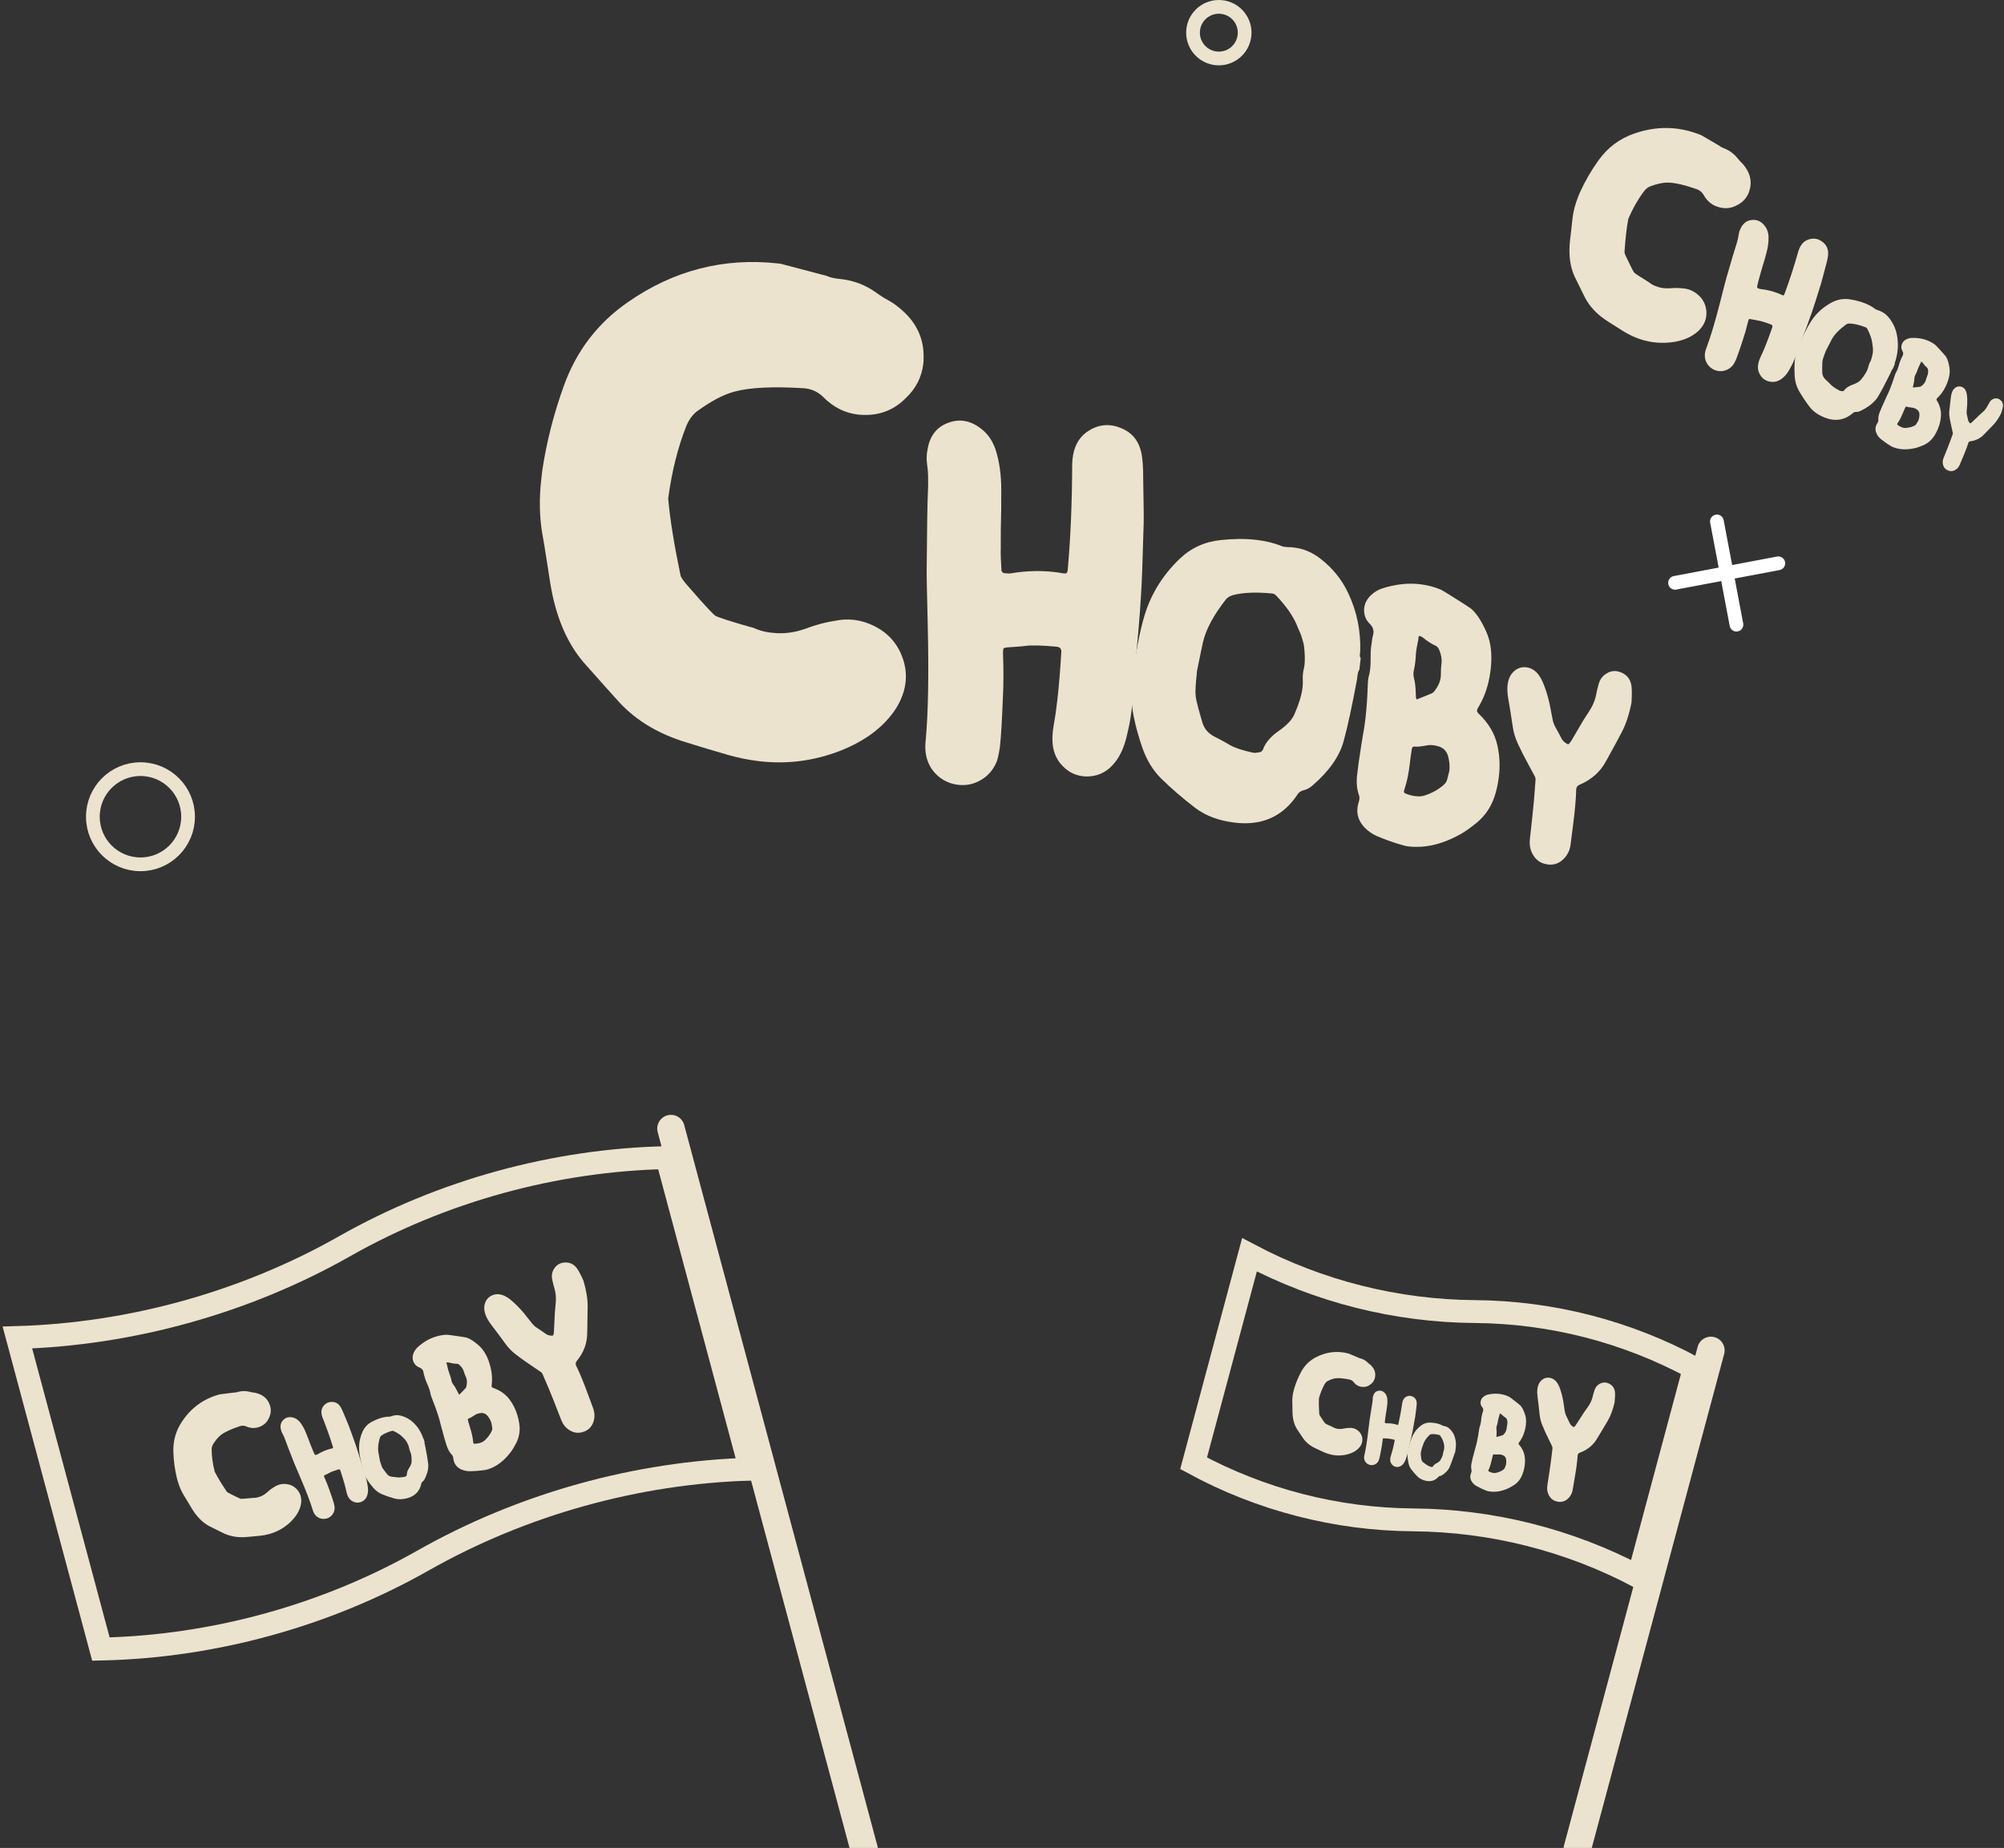 <svg width="438" height="404" viewBox="0 0 438 404" fill="none" xmlns="http://www.w3.org/2000/svg">
	<rect x="0" y="0" width="438" height="404" fill="#333333" stroke="none"/>
	<g clip-path="url(#clip0_2480_3368)">
		<path d="M345.258 42.194C346.383 39.689 347.753 37.31 349.368 35.057C351.366 32.26 353.978 30.304 357.204 29.191C362.096 27.488 366.905 27.583 371.631 29.475C371.7 29.503 371.781 29.536 371.873 29.574L375.691 31.811C375.954 32.025 376.282 32.212 376.675 32.372C376.767 32.41 376.86 32.447 376.952 32.485C378.039 32.926 378.959 33.61 379.714 34.536C379.802 34.652 379.993 34.878 380.288 35.213C380.615 35.534 380.852 35.779 381 35.946C381.147 36.114 381.322 36.346 381.524 36.644C381.727 36.942 381.894 37.225 382.027 37.495C382.692 38.842 382.805 40.221 382.367 41.632C382.324 41.803 382.27 41.969 382.204 42.131C381.726 43.31 380.905 44.202 379.744 44.808C378.447 45.547 377.077 45.704 375.634 45.28C375.44 45.228 375.25 45.164 375.065 45.089C373.909 44.62 373.005 43.795 372.354 42.614C372.005 42.015 371.502 41.595 370.845 41.355C368.107 40.405 365.999 39.926 364.521 39.918C363.479 39.899 362.18 40.179 360.625 40.76C360.137 40.966 359.695 41.325 359.299 41.837C358.011 43.549 356.884 45.529 355.918 47.775L355.876 47.879C355.528 49.731 355.255 52.125 355.059 55.061C355.03 55.265 355.195 55.722 355.553 56.433C356.437 58.3 356.978 59.355 357.176 59.597C357.407 59.825 358.362 60.455 360.043 61.488C360.113 61.516 360.189 61.561 360.272 61.621C360.378 61.692 360.45 61.748 360.487 61.789C360.939 62.135 361.412 62.394 361.907 62.568C362.832 62.944 363.834 63.095 364.914 63.022C366.004 62.926 366.995 62.938 367.889 63.059C368.44 63.094 368.981 63.219 369.513 63.435C369.952 63.614 370.368 63.85 370.76 64.144C372.14 65.189 372.872 66.537 372.956 68.186C372.994 68.956 372.876 69.676 372.604 70.346C372.294 71.109 371.795 71.808 371.106 72.444C369.588 73.793 367.564 74.601 365.033 74.865C362.423 75.125 359.916 74.767 357.512 73.79C356.587 73.415 355.672 72.949 354.767 72.393C353.261 71.458 352.137 70.746 351.393 70.255C349.144 68.83 347.481 67.091 346.403 65.037C345.926 64.09 345.181 62.575 344.168 60.494C343.146 58.302 342.806 55.659 343.146 52.566C343.166 52.385 343.243 51.73 343.379 50.6C343.515 49.471 343.61 48.607 343.664 48.01C343.816 46.375 344.249 44.679 344.962 42.922C345.056 42.691 345.155 42.448 345.258 42.194Z" fill="#ECE3CE"/>
		<path d="M380.391 50.037C380.924 48.849 381.756 48.2 382.888 48.091C383.412 48.036 383.896 48.099 384.341 48.279C384.915 48.513 385.418 48.943 385.849 49.569C386.264 50.156 386.493 50.868 386.537 51.705C386.58 52.877 386.408 54.145 386.021 55.509C385.88 56.021 385.728 56.561 385.564 57.13C385.399 57.699 385.209 58.332 384.993 59.03C384.796 59.72 384.647 60.253 384.544 60.629C384.477 60.836 384.39 61.152 384.284 61.578C384.193 62.009 384.121 62.331 384.068 62.543C383.971 62.822 384.068 62.995 384.358 63.063C384.401 63.08 384.452 63.101 384.509 63.124C384.587 63.139 384.654 63.158 384.712 63.181C384.775 63.19 384.838 63.199 384.901 63.208C386.247 63.353 387.538 63.677 388.772 64.178C388.959 64.254 389.143 64.337 389.324 64.427C389.591 64.552 389.754 64.602 389.815 64.576C389.896 64.542 389.984 64.386 390.081 64.107C391.105 61.379 392.097 58.32 393.055 54.929C393.111 54.751 393.174 54.576 393.244 54.404C393.64 53.427 394.249 52.772 395.071 52.436C395.928 52.098 396.736 52.084 397.497 52.393C397.741 52.492 397.966 52.617 398.173 52.768C399.142 53.429 399.606 54.345 399.565 55.516C399.548 56.094 399.384 56.931 399.073 58.025C398.965 58.416 398.796 59.058 398.567 59.952C398.338 60.846 398.151 61.531 398.008 62.008C396.992 65.292 396.316 67.409 395.98 68.36C395.352 70.195 394.507 72.461 393.445 75.157C393.428 75.2 393.33 75.462 393.152 75.941C392.988 76.427 392.883 76.727 392.836 76.842C392.81 76.948 392.722 77.205 392.573 77.613C392.43 78.007 392.321 78.297 392.245 78.483C392.169 78.67 392.06 78.918 391.918 79.228C391.775 79.538 391.637 79.817 391.503 80.063C391.369 80.31 391.236 80.557 391.102 80.804C390.62 81.662 390.08 82.312 389.482 82.755C388.63 83.412 387.712 83.633 386.729 83.418C386.545 83.377 386.36 83.318 386.173 83.242C385.455 82.951 384.91 82.42 384.537 81.65C384.19 80.94 384.125 80.153 384.342 79.288C384.43 78.905 384.594 78.462 384.833 77.957C385.132 77.342 385.454 76.612 385.798 75.765C386.282 74.573 386.804 73.163 387.365 71.534C387.462 71.256 387.367 71.058 387.079 70.941C385.761 70.439 384.839 70.157 384.313 70.094C384.137 70.073 383.626 69.974 382.778 69.796C382.502 69.735 382.331 69.724 382.264 69.764C382.218 69.795 382.16 69.939 382.089 70.194C381.733 71.689 381.346 73.054 380.928 74.289C380.285 76.285 379.817 77.642 379.526 78.36C379.479 78.475 379.438 78.576 379.403 78.662C379.141 79.224 378.941 79.594 378.802 79.772C378.309 80.408 377.688 80.825 376.939 81.023C376.204 81.226 375.485 81.185 374.782 80.899C374.753 80.888 374.731 80.879 374.717 80.873C373.976 80.555 373.412 80.05 373.024 79.358C372.651 78.671 372.527 77.926 372.652 77.124C372.703 76.793 372.816 76.413 372.99 75.982C373.901 73.576 374.928 70.121 376.071 65.618C376.782 62.796 377.209 61.146 377.353 60.669C378.402 57.015 379.082 54.723 379.392 53.796C379.511 53.459 379.656 52.958 379.827 52.291C379.891 52.05 379.96 51.676 380.031 51.17C380.085 50.791 380.205 50.413 380.391 50.037Z" fill="#ECE3CE"/>
		<path d="M392.731 76.634C392.81 76.439 392.889 76.245 392.969 76.05C393.986 73.544 394.95 71.589 395.86 70.187C396.971 68.498 398.453 67.151 400.307 66.147C401.63 65.437 403.032 65.212 404.513 65.474C405.695 65.67 406.754 65.959 407.691 66.339C408.519 66.675 409.24 67.081 409.854 67.558C409.973 67.648 410.171 67.736 410.449 67.82C410.617 67.86 410.778 67.918 410.931 67.995C411.722 68.316 412.403 68.855 412.974 69.611C413.849 70.774 414.401 72.048 414.633 73.432C414.955 75.291 414.828 77.139 414.253 78.975C414.243 78.999 414.218 79.06 414.179 79.157C414.139 79.255 414.113 79.336 414.101 79.402C414.093 79.456 414.101 79.523 414.125 79.603L413.718 80.607C413.634 80.673 413.567 80.751 413.515 80.844C413.468 80.924 413.418 81.031 413.363 81.165C413.309 81.299 413.272 81.39 413.252 81.439C412.104 83.779 411.185 85.517 410.496 86.655C409.746 87.909 408.442 88.974 406.584 89.85C406.283 89.997 405.958 90.063 405.61 90.049C405.385 90.043 405.183 90.124 405.001 90.291C403.213 91.833 401.193 92.182 398.942 91.338C398.857 91.304 398.772 91.269 398.686 91.235C397.324 90.681 396.266 89.919 395.512 88.947C394.592 87.722 393.805 86.538 393.15 85.393C392.63 84.474 392.329 83.401 392.245 82.177C392.12 79.972 392.25 78.239 392.634 76.978C392.669 76.822 392.702 76.707 392.731 76.634ZM399.063 76.697C399.021 76.835 398.92 77.1 398.762 77.489C398.616 77.883 398.501 78.219 398.417 78.497C398.345 78.779 398.302 79.059 398.288 79.337C398.266 79.81 398.262 80.517 398.277 81.459C398.298 82.034 398.529 82.532 398.968 82.951C399.475 83.412 399.876 83.802 400.172 84.121C400.531 84.493 401.159 84.918 402.057 85.396C402.173 85.458 402.368 85.501 402.641 85.527C402.819 85.543 402.956 85.485 403.052 85.354C403.462 84.798 404.086 84.378 404.924 84.094C405.801 83.784 406.411 83.416 406.755 82.988C407.433 82.158 407.9 81.426 408.157 80.794C408.231 80.611 408.29 80.43 408.335 80.25C408.445 79.77 408.583 79.394 408.751 79.122C408.802 79.029 408.855 78.916 408.91 78.782C409.073 78.381 409.212 77.828 409.328 77.124C409.356 76.951 409.364 76.756 409.353 76.539C409.354 76.326 409.351 76.177 409.345 76.089C409.343 75.989 409.318 75.787 409.271 75.485C409.229 75.17 409.206 74.998 409.204 74.969C409.087 74.071 408.72 73.036 408.105 71.865C408.023 71.718 407.927 71.622 407.817 71.578C406.372 71.019 405.169 70.736 404.208 70.728C403.92 70.739 403.689 70.801 403.516 70.915C402.005 72.017 400.953 73.106 400.36 74.183C400.195 74.485 399.763 75.323 399.063 76.697Z" fill="#ECE3CE"/>
		<path d="M415.63 75.393C415.65 75.317 415.673 75.248 415.699 75.185C415.845 74.825 416.088 74.536 416.429 74.317C416.865 74.043 417.329 73.896 417.82 73.875C419.089 73.824 420.25 74.013 421.303 74.44C421.906 74.685 422.472 75.01 423.001 75.413C423.112 75.5 423.504 75.916 424.177 76.662C424.859 77.41 425.242 77.849 425.326 77.978C425.684 78.543 425.938 79.375 426.09 80.475C426.225 81.484 426.04 82.61 425.536 83.853C425.437 84.096 425.328 84.34 425.207 84.584C424.733 85.546 424.126 86.369 423.386 87.054C423.236 87.192 423.213 87.351 423.319 87.53C423.984 88.629 424.285 89.748 424.221 90.886C424.173 91.832 423.962 92.763 423.589 93.682C423.403 94.141 423.175 94.599 422.905 95.056C422.277 96.112 421.447 96.865 420.414 97.317C419.66 97.65 419.002 97.876 418.44 97.994C416.932 98.325 415.577 98.315 414.377 97.964C414.132 97.896 413.92 97.826 413.74 97.752C413.587 97.69 413.455 97.626 413.345 97.561C412.601 97.122 411.856 96.605 411.112 96.009C410.735 95.698 410.436 95.336 410.217 94.921C409.868 94.255 409.822 93.608 410.078 92.977C410.147 92.806 410.237 92.638 410.346 92.472C410.482 92.266 410.544 92.076 410.53 91.902C410.488 91.308 410.597 90.692 410.857 90.052C410.875 90.007 410.893 89.963 410.912 89.918C411.016 89.687 411.166 89.329 411.364 88.843C411.928 87.582 412.272 86.825 412.396 86.572C412.611 86.145 412.827 85.666 413.043 85.135C413.379 84.307 413.721 83.349 414.067 82.263C414.13 82.058 414.19 81.883 414.249 81.739C414.307 81.595 414.366 81.477 414.424 81.385C414.509 81.252 414.596 81.077 414.684 80.861C414.834 80.492 414.986 80.014 415.141 79.426C415.192 79.248 415.254 79.069 415.328 78.889C415.382 78.754 415.444 78.616 415.511 78.476C415.529 78.431 415.557 78.363 415.593 78.273C415.639 78.187 415.676 78.107 415.706 78.035C415.747 77.958 415.786 77.89 415.82 77.83C415.851 77.78 415.876 77.732 415.894 77.687C416.022 77.372 415.983 77.042 415.778 76.696C415.554 76.29 415.505 75.856 415.63 75.393ZM418.611 82C418.481 82.241 418.415 82.482 418.412 82.722C418.417 83.07 418.337 83.578 418.171 84.244C418.102 84.468 418.084 84.628 418.117 84.726C418.775 84.657 419.269 84.601 419.602 84.558C419.723 84.544 419.853 84.481 419.992 84.37C420.404 84.055 420.692 83.695 420.856 83.289C420.882 83.226 420.903 83.162 420.919 83.095C421.004 82.783 421.096 82.506 421.194 82.263L421.266 82.087C421.412 81.727 421.452 81.292 421.386 80.783C421.364 80.606 421.282 80.457 421.142 80.338C420.844 80.091 420.555 79.769 420.276 79.372C420.143 79.182 420.016 79.083 419.893 79.075C419.829 79.259 419.709 79.514 419.534 79.842C419.368 80.173 419.255 80.426 419.195 80.601C419.11 80.86 419.024 81.098 418.936 81.314C418.827 81.584 418.718 81.813 418.611 82ZM414.703 92.59C414.625 92.705 414.637 92.805 414.74 92.888C415.051 93.13 415.343 93.301 415.617 93.401C415.878 93.508 416.124 93.56 416.355 93.56C417.098 93.537 417.756 93.389 418.328 93.118C418.568 93.016 418.74 92.877 418.844 92.698C418.899 92.616 418.972 92.488 419.063 92.315C419.154 92.142 419.227 92.015 419.281 91.932C419.442 91.484 419.521 91.044 419.518 90.612C419.515 90.129 419.323 89.762 418.942 89.513C418.777 89.404 418.613 89.317 418.451 89.251C418.235 89.163 418.024 89.114 417.818 89.104C417.322 89.06 416.975 88.998 416.777 88.917C416.615 88.851 416.499 88.904 416.43 89.075C416.258 89.446 416.132 89.73 416.052 89.928C416.004 90.045 415.958 90.158 415.915 90.266C415.575 91.103 415.227 91.791 414.872 92.328C414.803 92.447 414.747 92.534 414.703 92.59Z" fill="#ECE3CE"/>
		<path d="M426.605 85.83C426.623 85.785 426.642 85.738 426.663 85.688C426.801 85.346 426.985 85.074 427.215 84.873C427.574 84.569 427.966 84.437 428.392 84.477C428.532 84.497 428.665 84.533 428.791 84.584C429.044 84.687 429.265 84.861 429.452 85.107C429.661 85.391 429.805 85.781 429.884 86.277C429.976 86.956 430.001 87.684 429.958 88.463C429.957 88.536 429.918 89.014 429.84 89.896C429.813 90.18 429.833 90.45 429.898 90.705C430.001 91.123 430.091 91.52 430.166 91.897C430.202 92.081 430.323 92.282 430.53 92.498C430.599 92.563 430.672 92.567 430.747 92.509C430.779 92.485 430.822 92.451 430.877 92.407C430.94 92.359 430.985 92.322 431.01 92.295C431.393 91.935 431.678 91.66 431.865 91.471C432.362 90.972 432.829 90.539 433.266 90.171C433.76 89.753 434.135 89.282 434.392 88.76C434.519 88.502 434.67 88.228 434.847 87.939C435.071 87.551 435.377 87.296 435.766 87.173C436.13 87.056 436.471 87.062 436.787 87.19C436.933 87.249 437.074 87.336 437.212 87.451C437.647 87.812 437.835 88.275 437.775 88.841C437.742 89.159 437.604 89.67 437.362 90.375C436.867 91.376 436.316 92.198 435.708 92.843C435.28 93.296 434.627 93.971 433.747 94.866C433.733 94.883 433.715 94.901 433.692 94.921C433.669 94.941 433.65 94.96 433.636 94.976C432.851 95.821 431.844 96.323 430.616 96.48C430.397 96.509 430.257 96.629 430.193 96.839C430.045 97.332 429.872 97.829 429.676 98.331C429.595 98.549 429.503 98.784 429.4 99.037C429.261 99.379 429.104 99.757 428.928 100.172C428.622 100.888 428.418 101.373 428.315 101.626C428.138 102.063 427.853 102.411 427.46 102.672C426.909 103.03 426.342 103.091 425.76 102.855C425.76 102.855 425.758 102.85 425.755 102.841C425.166 102.602 424.8 102.162 424.655 101.521C424.552 101.067 424.599 100.596 424.797 100.109C424.971 99.663 425.238 98.995 425.601 98.103C425.94 97.267 426.335 96.212 426.787 94.936C426.83 94.813 426.832 94.681 426.793 94.54C426.74 94.29 426.662 93.946 426.561 93.506C426.465 93.07 426.377 92.669 426.297 92.305C426.225 91.937 426.163 91.591 426.11 91.267C426.011 90.696 426 90.124 426.077 89.551C426.218 88.444 426.312 87.612 426.361 87.057C426.404 86.588 426.485 86.179 426.605 85.83Z" fill="#ECE3CE"/>
		<path d="M118.517 102.88C119.477 96.521 121.069 90.293 123.293 84.195C126.037 76.628 130.697 70.573 137.271 66.03C147.234 59.109 158.139 56.295 169.988 57.586C170.163 57.606 170.366 57.629 170.598 57.656L180.617 60.297C181.345 60.615 182.203 60.831 183.19 60.943C183.422 60.97 183.654 60.996 183.886 61.023C186.615 61.334 189.122 62.296 191.408 63.909C191.678 64.116 192.251 64.505 193.127 65.075C194.068 65.594 194.757 65.996 195.195 66.281C195.633 66.566 196.174 66.981 196.817 67.524C197.461 68.068 198.018 68.602 198.487 69.126C200.835 71.746 201.959 74.785 201.859 78.243C201.87 78.656 201.853 79.065 201.807 79.472C201.469 82.432 200.181 84.961 197.943 87.058C195.484 89.542 192.493 90.759 188.971 90.71C188.5 90.716 188.032 90.692 187.567 90.639C184.665 90.308 182.107 89.017 179.894 86.765C178.729 85.633 177.331 85.003 175.699 84.876C168.925 84.457 163.869 84.704 160.531 85.617C158.168 86.23 155.415 87.68 152.273 89.968C151.303 90.74 150.532 91.828 149.96 93.233C148.134 97.905 146.838 103.08 146.074 108.755L146.044 109.017C146.425 113.412 147.319 118.982 148.726 125.729C148.789 126.206 149.448 127.134 150.702 128.512C153.873 132.166 155.758 134.204 156.357 134.625C157.02 134.995 159.573 135.815 164.015 137.086C164.189 137.106 164.389 137.158 164.614 137.242C164.898 137.334 165.095 137.415 165.204 137.486C166.441 137.98 167.673 138.267 168.899 138.348C171.221 138.613 173.577 138.323 175.966 137.478C178.363 136.575 180.606 135.978 182.698 135.687C183.963 135.42 185.263 135.362 186.599 135.514C187.702 135.64 188.788 135.911 189.858 136.327C193.628 137.815 196.128 140.393 197.356 144.061C197.925 145.773 198.114 147.47 197.922 149.154C197.704 151.069 197.018 152.961 195.864 154.829C193.291 158.829 189.234 161.924 183.692 164.115C177.969 166.344 172.089 167.115 166.051 166.426C163.729 166.162 161.372 165.687 158.981 165.003C154.996 163.843 152.012 162.944 150.026 162.307C144.057 160.509 139.209 157.634 135.485 153.681C133.812 151.844 131.179 148.897 127.583 144.842C123.898 140.541 121.466 134.794 120.286 127.603C120.216 127.184 119.979 125.657 119.573 123.024C119.168 120.39 118.838 118.382 118.584 117.001C117.898 113.218 117.806 109.121 118.309 104.709C118.375 104.128 118.444 103.519 118.517 102.88Z" fill="#ECE3CE"/>
		<path d="M202.696 98.445C203.149 95.429 204.618 93.441 207.101 92.483C208.248 92.029 209.381 91.866 210.498 91.993C211.94 92.158 213.345 92.811 214.712 93.953C216.015 95.014 216.981 96.476 217.609 98.337C218.443 100.952 218.853 103.92 218.84 107.242C218.844 108.484 218.841 109.799 218.829 111.185C218.817 112.571 218.786 114.12 218.738 115.831C218.729 117.51 218.727 118.806 218.733 119.72C218.711 120.229 218.715 120.996 218.744 122.022C218.809 123.052 218.849 123.824 218.864 124.336C218.822 125.026 219.149 125.355 219.847 125.325C219.955 125.337 220.081 125.352 220.225 125.368C220.41 125.353 220.574 125.353 220.718 125.37C220.866 125.35 221.015 125.33 221.163 125.311C224.29 124.791 227.404 124.707 230.504 125.061C230.973 125.114 231.44 125.185 231.904 125.275C232.585 125.389 232.986 125.398 233.106 125.302C233.267 125.175 233.368 124.766 233.41 124.077C234.003 117.279 234.312 109.754 234.34 101.504C234.353 101.067 234.384 100.632 234.434 100.199C234.713 97.748 235.674 95.885 237.316 94.612C239.035 93.31 240.85 92.768 242.761 92.986C243.374 93.056 243.96 93.196 244.521 93.406C247.123 94.287 248.747 96.061 249.392 98.727C249.717 100.042 249.874 102.032 249.862 104.697C249.864 105.647 249.887 107.202 249.933 109.361C249.979 111.521 249.991 113.184 249.967 114.35C249.744 122.396 249.553 127.597 249.394 129.953C249.133 134.488 248.654 140.131 247.958 146.881C247.946 146.989 247.89 147.64 247.79 148.834C247.727 150.032 247.678 150.775 247.646 151.063C247.653 151.32 247.617 151.955 247.538 152.968C247.463 153.946 247.399 154.669 247.346 155.138C247.292 155.606 247.202 156.235 247.076 157.024C246.949 157.813 246.813 158.528 246.667 159.169C246.521 159.81 246.375 160.45 246.229 161.091C245.681 163.33 244.873 165.137 243.803 166.512C242.295 168.531 240.364 169.608 238.012 169.741C237.571 169.764 237.116 169.749 236.647 169.695C234.845 169.49 233.28 168.636 231.954 167.134C230.724 165.752 230.082 164.017 230.028 161.929C229.986 161.011 230.075 159.907 230.295 158.618C230.584 157.044 230.85 155.193 231.092 153.066C231.433 150.074 231.724 146.564 231.964 142.538C232.006 141.849 231.666 141.463 230.945 141.381C227.656 141.079 225.398 141.023 224.172 141.211C223.763 141.274 222.546 141.373 220.522 141.508C219.861 141.542 219.468 141.625 219.343 141.757C219.259 141.857 219.218 142.217 219.22 142.838C219.358 146.433 219.345 149.755 219.18 152.804C218.986 157.712 218.786 161.068 218.581 162.87C218.548 163.159 218.519 163.411 218.494 163.627C218.258 165.061 218.039 166.022 217.837 166.511C217.127 168.256 215.989 169.587 214.424 170.504C212.894 171.425 211.246 171.785 209.48 171.584C209.408 171.576 209.354 171.57 209.317 171.566C207.447 171.316 205.856 170.532 204.546 169.214C203.271 167.9 202.522 166.299 202.299 164.411C202.205 163.633 202.22 162.704 202.343 161.622C202.881 155.621 203.021 147.182 202.763 136.306C202.59 129.494 202.515 125.504 202.539 124.338C202.604 115.435 202.694 109.839 202.809 107.551C202.867 106.718 202.878 105.496 202.843 103.885C202.837 103.3 202.755 102.414 202.598 101.227C202.48 100.338 202.513 99.41 202.696 98.445Z" fill="#ECE3CE"/>
		<path d="M247.278 150.661C247.333 150.172 247.389 149.683 247.445 149.195C248.162 142.901 249.105 137.886 250.274 134.15C251.716 129.641 254.211 125.67 257.76 122.237C260.296 119.802 263.318 118.413 266.823 118.07C269.612 117.769 272.183 117.752 274.535 118.021C276.613 118.257 278.495 118.719 280.18 119.407C280.506 119.537 281.008 119.609 281.687 119.625C282.092 119.609 282.491 119.639 282.884 119.715C284.87 119.941 286.746 120.728 288.511 122.074C291.215 124.146 293.264 126.67 294.659 129.646C296.556 133.638 297.433 137.885 297.292 142.388C297.285 142.449 297.267 142.601 297.239 142.846C297.212 143.09 297.204 143.291 297.217 143.447C297.234 143.573 297.295 143.719 297.4 143.885L297.112 146.406C296.966 146.606 296.863 146.826 296.805 147.067C296.75 147.278 296.703 147.551 296.665 147.887C296.627 148.223 296.6 148.452 296.587 148.574C295.469 154.575 294.492 159.075 293.655 162.075C292.753 165.377 290.482 168.6 286.843 171.744C286.257 172.265 285.567 172.62 284.772 172.808C284.262 172.936 283.855 173.245 283.552 173.737C280.489 178.34 276.154 180.399 270.545 179.914C270.331 179.89 270.117 179.866 269.903 179.841C266.481 179.451 263.615 178.397 261.304 176.679C258.457 174.498 255.935 172.322 253.738 170.153C251.987 168.406 250.631 166.178 249.671 163.469C248.001 158.574 247.202 154.583 247.275 151.496C247.256 151.123 247.257 150.844 247.278 150.661ZM261.597 146.815C261.589 147.155 261.53 147.813 261.418 148.791C261.337 149.772 261.289 150.602 261.274 151.281C261.289 151.964 261.368 152.623 261.513 153.258C261.761 154.339 262.198 155.936 262.823 158.05C263.234 159.335 264.067 160.312 265.321 160.981C266.756 161.702 267.907 162.328 268.775 162.86C269.819 163.475 271.503 164.038 273.828 164.551C274.13 164.616 274.597 164.592 275.229 164.478C275.64 164.401 275.912 164.185 276.046 163.828C276.621 162.315 277.764 160.976 279.475 159.809C281.258 158.557 282.403 157.342 282.909 156.161C283.913 153.862 284.506 151.918 284.688 150.329C284.74 149.87 284.76 149.424 284.747 148.989C284.693 147.838 284.769 146.903 284.974 146.183C285.033 145.942 285.081 145.654 285.119 145.318C285.234 144.309 285.201 142.975 285.019 141.314C284.972 140.906 284.868 140.461 284.707 139.978C284.576 139.499 284.475 139.163 284.404 138.969C284.337 138.744 284.154 138.306 283.857 137.653C283.564 136.97 283.405 136.596 283.382 136.531C282.552 134.579 281.074 132.477 278.948 130.223C278.67 129.943 278.394 129.788 278.119 129.757C274.506 129.407 271.615 129.526 269.443 130.114C268.8 130.32 268.319 130.605 267.999 130.971C265.286 134.407 263.6 137.526 262.94 140.329C262.758 141.113 262.31 143.275 261.597 146.815Z" fill="#ECE3CE"/>
		<path d="M298.142 133.442C298.14 133.258 298.148 133.088 298.166 132.929C298.269 132.025 298.636 131.219 299.266 130.512C300.078 129.62 301.031 128.996 302.125 128.64C304.955 127.725 307.692 127.419 310.337 127.72C311.852 127.893 313.333 128.268 314.778 128.845C315.085 128.971 316.231 129.663 318.218 130.92C320.227 132.18 321.367 132.928 321.638 133.165C322.801 134.214 323.899 135.931 324.933 138.316C325.874 140.507 326.167 143.163 325.811 146.283C325.742 146.894 325.648 147.513 325.531 148.141C325.067 150.607 324.216 152.846 322.979 154.858C322.726 155.265 322.776 155.637 323.126 155.974C325.319 158.034 326.702 160.367 327.276 162.975C327.762 165.137 327.874 167.372 327.611 169.678C327.48 170.831 327.254 172.007 326.934 173.208C326.182 175.985 324.784 178.207 322.738 179.875C321.247 181.102 319.905 182.026 318.712 182.646C315.519 184.343 312.458 185.174 309.531 185.138C308.935 185.139 308.411 185.113 307.959 185.062C307.575 185.018 307.238 184.957 306.949 184.878C304.993 184.357 302.989 183.659 300.935 182.784C299.889 182.321 298.987 181.692 298.231 180.895C297.025 179.613 296.513 178.18 296.693 176.598C296.742 176.168 296.838 175.732 296.98 175.29C297.157 174.738 297.176 174.271 297.037 173.888C296.568 172.575 296.425 171.116 296.608 169.511C296.621 169.398 296.634 169.285 296.647 169.172C296.736 168.586 296.851 167.683 296.99 166.462C297.469 163.265 297.768 161.341 297.888 160.69C298.105 159.593 298.289 158.377 298.441 157.043C298.678 154.963 298.846 152.589 298.944 149.92C298.955 149.418 298.982 148.986 299.023 148.624C299.064 148.262 299.122 147.959 299.195 147.716C299.304 147.362 299.39 146.913 299.451 146.371C299.557 145.444 299.599 144.269 299.578 142.847C299.582 142.412 299.61 141.969 299.661 141.516C299.7 141.177 299.751 140.828 299.815 140.469C299.828 140.356 299.847 140.186 299.873 139.96C299.921 139.737 299.956 139.535 299.976 139.354C300.022 139.153 300.065 138.974 300.106 138.819C300.144 138.686 300.17 138.563 300.182 138.45C300.273 137.658 299.977 136.937 299.295 136.287C298.536 135.514 298.152 134.565 298.142 133.442ZM309.026 146.466C308.886 147.091 308.888 147.675 309.032 148.219C309.263 149.001 309.402 150.196 309.448 151.804C309.431 152.352 309.492 152.726 309.629 152.925C311.068 152.356 312.149 151.918 312.871 151.611C313.135 151.503 313.389 151.28 313.634 150.942C314.363 149.971 314.786 148.977 314.902 147.96C314.92 147.802 314.926 147.642 314.922 147.481C314.916 146.725 314.948 146.042 315.018 145.431L315.068 144.99C315.171 144.086 314.988 143.08 314.519 141.973C314.357 141.588 314.08 141.305 313.688 141.123C312.86 140.753 312.006 140.209 311.126 139.491C310.707 139.145 310.357 139.002 310.075 139.062C310.047 139.517 309.938 140.168 309.75 141.017C309.584 141.869 309.488 142.51 309.461 142.943C309.434 143.581 309.39 144.171 309.328 144.714C309.251 145.392 309.15 145.976 309.026 146.466ZM306.882 172.812C306.778 173.121 306.868 173.337 307.151 173.461C308.005 173.81 308.772 174.012 309.453 174.067C310.108 174.141 310.696 174.105 311.217 173.959C312.879 173.438 314.27 172.692 315.389 171.72C315.867 171.339 316.167 170.916 316.289 170.449C316.36 170.228 316.444 169.894 316.541 169.447C316.638 169 316.721 168.666 316.792 168.445C316.874 167.332 316.775 166.29 316.496 165.319C316.185 164.23 315.521 163.524 314.504 163.202C314.062 163.06 313.638 162.966 313.231 162.92C312.688 162.858 312.182 162.88 311.712 162.987C310.565 163.2 309.743 163.278 309.246 163.221C308.839 163.175 308.611 163.367 308.562 163.796C308.408 164.741 308.303 165.462 308.247 165.959C308.213 166.253 308.181 166.536 308.15 166.807C307.91 168.91 307.56 170.679 307.098 172.115C307.017 172.426 306.945 172.659 306.882 172.812Z" fill="#ECE3CE"/>
		<path d="M329.467 150.07C329.48 149.958 329.494 149.839 329.508 149.712C329.606 148.854 329.85 148.126 330.24 147.526C330.859 146.615 331.661 146.071 332.647 145.893C332.974 145.85 333.296 145.847 333.614 145.883C334.25 145.955 334.856 146.21 335.434 146.646C336.084 147.154 336.654 147.943 337.144 149.013C337.781 150.486 338.295 152.114 338.688 153.897C338.733 154.063 338.945 155.165 339.325 157.204C339.443 157.861 339.657 158.457 339.966 158.991C340.461 159.868 340.913 160.709 341.32 161.511C341.517 161.904 341.917 162.279 342.52 162.638C342.717 162.741 342.882 162.703 343.015 162.525C343.072 162.451 343.148 162.347 343.244 162.213C343.357 162.065 343.434 161.953 343.475 161.878C344.11 160.823 344.58 160.024 344.883 159.479C345.691 158.042 346.471 156.771 347.225 155.666C348.076 154.411 348.626 153.114 348.876 151.775C348.999 151.113 349.169 150.4 349.385 149.636C349.646 148.619 350.176 147.851 350.975 147.331C351.724 146.836 352.495 146.635 353.289 146.725C353.655 146.767 354.029 146.874 354.412 147.046C355.621 147.587 356.337 148.513 356.557 149.826C356.682 150.564 356.694 151.805 356.592 153.547C356.106 156.115 355.38 158.318 354.414 160.155C353.736 161.446 352.687 163.378 351.267 165.952C351.246 165.998 351.216 166.051 351.177 166.111C351.138 166.171 351.107 166.224 351.086 166.27C349.847 168.671 347.891 170.436 345.22 171.564C344.746 171.767 344.504 172.126 344.494 172.64C344.469 173.844 344.393 175.075 344.266 176.332C344.22 176.874 344.161 177.462 344.089 178.098C343.991 178.956 343.875 179.908 343.739 180.955C343.501 182.763 343.346 183.984 343.273 184.62C343.148 185.716 342.724 186.681 342.002 187.516C340.985 188.672 339.745 189.166 338.284 189C338.284 189 338.277 188.991 338.263 188.973C336.785 188.805 335.681 188.043 334.95 186.689C334.432 185.728 334.243 184.636 334.382 183.413C334.493 182.299 334.676 180.622 334.931 178.382C335.17 176.285 335.398 173.655 335.613 170.493C335.632 170.189 335.553 169.891 335.377 169.597C335.1 169.067 334.708 168.338 334.202 167.411C333.712 166.486 333.261 165.638 332.85 164.867C332.457 164.082 332.099 163.341 331.776 162.645C331.191 161.419 330.807 160.136 330.621 158.795C330.24 156.209 329.93 154.274 329.69 152.992C329.491 151.907 329.417 150.933 329.467 150.07Z" fill="#ECE3CE"/>
		<circle cx="266.392" cy="7.142" r="5.642" stroke="#ECE3CE" stroke-width="3"/>
		<circle cx="30.701" cy="178.554" r="10.404" stroke="#ECE3CE" stroke-width="3"/>
		<path d="M366.105 127.415L388.673 123.147" stroke="white" stroke-width="3" stroke-linecap="round"/>
		<path d="M379.523 136.564L375.255 113.997" stroke="white" stroke-width="3" stroke-linecap="round"/>
		<path d="M373.941 295.224L344.734 404.227" stroke="#ECE3CE" stroke-width="6" stroke-linecap="round"/>
		<path d="M322.347 286.736C305.155 286.604 288.263 282.342 273.089 274.327L260.877 319.905C275.601 327.893 292.073 332.145 308.844 332.274C326.035 332.406 342.927 336.669 358.101 344.683L370.314 299.105C355.589 291.117 339.118 286.865 322.347 286.736Z" stroke="#ECE3CE" stroke-width="5"/>
		<path d="M282.846 303.624C283.226 302.356 283.73 301.133 284.36 299.955C285.138 298.493 286.263 297.393 287.734 296.658C289.964 295.536 292.268 295.278 294.645 295.884C294.68 295.893 294.721 295.904 294.767 295.916L296.733 296.744C296.872 296.83 297.04 296.899 297.238 296.95C297.285 296.962 297.331 296.974 297.378 296.986C297.925 297.129 298.408 297.397 298.827 297.792C298.876 297.842 298.982 297.938 299.144 298.079C299.32 298.212 299.449 298.314 299.53 298.385C299.611 298.456 299.709 298.556 299.825 298.685C299.94 298.815 300.038 298.94 300.119 299.06C300.521 299.662 300.662 300.314 300.542 301.015C300.532 301.1 300.517 301.183 300.496 301.264C300.341 301.858 300.006 302.336 299.489 302.698C298.916 303.133 298.271 303.295 297.555 303.183C297.459 303.17 297.364 303.152 297.271 303.128C296.689 302.976 296.205 302.639 295.82 302.116C295.615 301.852 295.348 301.683 295.019 301.61C293.651 301.329 292.614 301.233 291.907 301.322C291.408 301.379 290.805 301.595 290.098 301.97C289.878 302.099 289.69 302.299 289.533 302.568C289.025 303.468 288.612 304.485 288.292 305.619L288.278 305.671C288.228 306.578 288.249 307.739 288.341 309.155C288.34 309.254 288.447 309.462 288.663 309.779C289.203 310.615 289.529 311.085 289.638 311.188C289.763 311.283 290.259 311.524 291.128 311.911C291.163 311.92 291.202 311.937 291.245 311.96C291.301 311.987 291.338 312.009 291.359 312.027C291.596 312.164 291.839 312.258 292.086 312.31C292.552 312.431 293.04 312.44 293.552 312.337C294.066 312.222 294.541 312.165 294.975 312.167C295.241 312.149 295.508 312.175 295.775 312.244C295.996 312.302 296.21 312.388 296.416 312.504C297.141 312.917 297.576 313.514 297.72 314.297C297.787 314.663 297.776 315.014 297.688 315.351C297.588 315.735 297.394 316.101 297.105 316.448C296.465 317.189 295.548 317.702 294.355 317.988C293.125 318.277 291.904 318.264 290.694 317.949C290.228 317.828 289.762 317.663 289.294 317.454C288.516 317.103 287.934 316.833 287.548 316.646C286.383 316.107 285.479 315.381 284.834 314.467C284.546 314.045 284.095 313.368 283.48 312.437C282.853 311.454 282.524 310.213 282.491 308.714C282.489 308.626 282.485 308.308 282.479 307.76C282.472 307.211 282.463 306.793 282.451 306.504C282.421 305.713 282.521 304.876 282.751 303.991C282.781 303.875 282.813 303.752 282.846 303.624Z" fill="#ECE3CE"/>
		<path d="M300.128 305.156C300.308 304.555 300.664 304.192 301.198 304.069C301.445 304.01 301.681 304.009 301.905 304.067C302.194 304.143 302.461 304.316 302.707 304.589C302.942 304.843 303.096 305.168 303.17 305.566C303.264 306.123 303.262 306.739 303.163 307.416C303.128 307.669 303.089 307.937 303.047 308.219C303.004 308.501 302.953 308.816 302.894 309.163C302.844 309.505 302.806 309.769 302.78 309.956C302.761 310.059 302.74 310.215 302.716 310.425C302.7 310.637 302.685 310.795 302.674 310.9C302.645 311.039 302.702 311.116 302.845 311.13C302.867 311.136 302.892 311.142 302.921 311.15C302.959 311.152 302.993 311.157 303.022 311.164C303.052 311.165 303.083 311.165 303.114 311.165C303.766 311.15 304.403 311.223 305.025 311.385C305.119 311.409 305.212 311.437 305.304 311.469C305.439 311.512 305.521 311.525 305.548 311.509C305.584 311.488 305.617 311.407 305.645 311.268C305.963 309.9 306.244 308.376 306.488 306.695C306.503 306.607 306.522 306.519 306.545 306.432C306.673 305.941 306.922 305.589 307.294 305.377C307.682 305.161 308.067 305.103 308.45 305.203C308.573 305.235 308.689 305.281 308.797 305.34C309.302 305.594 309.581 306.003 309.636 306.565C309.664 306.842 309.638 307.252 309.559 307.795C309.531 307.989 309.491 308.306 309.438 308.748C309.385 309.189 309.339 309.528 309.301 309.765C309.022 311.398 308.833 312.452 308.732 312.928C308.548 313.845 308.287 314.981 307.95 316.336C307.944 316.358 307.914 316.489 307.859 316.729C307.812 316.971 307.78 317.121 307.765 317.179C307.759 317.232 307.734 317.36 307.688 317.564C307.645 317.761 307.611 317.907 307.586 318.001C307.562 318.095 307.525 318.22 307.477 318.377C307.428 318.535 307.38 318.676 307.331 318.803C307.283 318.929 307.235 319.055 307.186 319.182C307.01 319.622 306.793 319.967 306.535 320.216C306.169 320.584 305.745 320.747 305.262 320.707C305.171 320.698 305.079 320.682 304.985 320.658C304.624 320.564 304.33 320.344 304.103 320C303.892 319.683 303.811 319.311 303.861 318.884C303.879 318.695 303.929 318.473 304.011 318.217C304.116 317.904 304.223 317.535 304.334 317.108C304.49 316.508 304.651 315.802 304.816 314.988C304.845 314.849 304.787 314.761 304.642 314.723C303.981 314.566 303.522 314.489 303.267 314.492C303.182 314.493 302.931 314.478 302.515 314.447C302.379 314.435 302.296 314.441 302.267 314.464C302.247 314.482 302.228 314.554 302.211 314.681C302.135 315.417 302.036 316.094 301.914 316.71C301.733 317.705 301.595 318.383 301.501 318.744C301.486 318.802 301.473 318.853 301.461 318.896C301.372 319.181 301.299 319.371 301.244 319.464C301.049 319.8 300.778 320.038 300.433 320.179C300.095 320.323 299.748 320.349 299.394 320.257C299.38 320.253 299.369 320.25 299.362 320.248C298.988 320.143 298.686 319.937 298.457 319.631C298.236 319.326 298.129 318.978 298.139 318.587C298.142 318.426 298.172 318.237 298.228 318.02C298.511 316.813 298.784 315.097 299.046 312.873C299.208 311.48 299.308 310.665 299.347 310.428C299.618 308.616 299.798 307.478 299.888 307.015C299.924 306.847 299.961 306.598 300.001 306.269C300.016 306.15 300.025 305.967 300.028 305.72C300.029 305.536 300.063 305.348 300.128 305.156Z" fill="#ECE3CE"/>
		<path d="M307.702 317.087C307.727 316.989 307.753 316.891 307.778 316.793C308.107 315.531 308.444 314.536 308.79 313.809C309.215 312.932 309.838 312.195 310.66 311.598C311.248 311.175 311.904 310.979 312.628 311.011C313.205 311.03 313.729 311.101 314.201 311.224C314.617 311.332 314.987 311.481 315.311 311.67C315.374 311.706 315.474 311.735 315.612 311.758C315.695 311.766 315.775 311.784 315.853 311.811C316.251 311.914 316.611 312.129 316.931 312.454C317.423 312.955 317.767 313.528 317.965 314.175C318.236 315.043 318.292 315.934 318.133 316.848C318.13 316.86 318.122 316.891 318.109 316.94C318.096 316.989 318.089 317.029 318.087 317.061C318.087 317.088 318.095 317.119 318.112 317.156L317.98 317.661C317.944 317.698 317.917 317.74 317.898 317.787C317.881 317.829 317.864 317.883 317.846 317.95C317.829 318.018 317.817 318.064 317.81 318.088C317.409 319.279 317.08 320.167 316.822 320.754C316.543 321.401 315.987 321.992 315.154 322.528C315.02 322.617 314.869 322.669 314.701 322.684C314.594 322.696 314.502 322.747 314.426 322.838C313.669 323.688 312.726 323.982 311.597 323.721C311.554 323.71 311.511 323.699 311.468 323.687C310.782 323.509 310.229 323.211 309.807 322.794C309.29 322.267 308.839 321.751 308.454 321.245C308.148 320.839 307.936 320.346 307.819 319.766C307.62 318.72 307.573 317.884 307.677 317.257C307.684 317.18 307.692 317.123 307.702 317.087ZM310.731 316.717C310.72 316.786 310.689 316.919 310.638 317.115C310.593 317.312 310.559 317.48 310.536 317.618C310.519 317.757 310.517 317.894 310.528 318.028C310.547 318.255 310.59 318.593 310.656 319.042C310.702 319.316 310.844 319.539 311.08 319.712C311.352 319.9 311.568 320.061 311.73 320.194C311.925 320.35 312.251 320.513 312.71 320.685C312.77 320.707 312.866 320.716 312.998 320.711C313.084 320.707 313.146 320.671 313.183 320.602C313.344 320.31 313.616 320.071 313.998 319.882C314.398 319.679 314.666 319.464 314.803 319.238C315.075 318.799 315.252 318.42 315.335 318.101C315.359 318.009 315.376 317.919 315.386 317.83C315.408 317.594 315.45 317.405 315.513 317.265C315.532 317.217 315.55 317.16 315.568 317.093C315.62 316.89 315.652 316.618 315.663 316.274C315.665 316.189 315.657 316.096 315.638 315.993C315.625 315.891 315.614 315.82 315.606 315.778C315.598 315.731 315.574 315.636 315.532 315.494C315.492 315.346 315.471 315.266 315.468 315.252C315.355 314.83 315.115 314.359 314.747 313.838C314.698 313.773 314.647 313.733 314.591 313.719C313.865 313.543 313.273 313.484 312.813 313.541C312.676 313.564 312.57 313.608 312.494 313.674C311.842 314.295 311.408 314.882 311.192 315.434C311.133 315.589 310.979 316.016 310.731 316.717Z" fill="#ECE3CE"/>
		<path d="M323.603 306.488C323.61 306.42 323.619 306.357 323.632 306.299C323.706 305.968 323.873 305.684 324.134 305.446C324.469 305.147 324.847 304.952 325.266 304.863C326.351 304.633 327.378 304.626 328.347 304.841C328.902 304.963 329.436 305.16 329.949 305.43C330.058 305.489 330.456 305.79 331.144 306.333C331.84 306.878 332.234 307.199 332.325 307.298C332.715 307.732 333.056 308.411 333.346 309.335C333.61 310.184 333.616 311.18 333.363 312.323C333.313 312.547 333.255 312.772 333.187 313.001C332.919 313.897 332.517 314.694 331.98 315.392C331.87 315.533 331.874 315.673 331.991 315.811C332.724 316.66 333.146 317.579 333.258 318.568C333.354 319.388 333.309 320.221 333.122 321.066C333.028 321.488 332.899 321.916 332.734 322.348C332.347 323.348 331.743 324.118 330.92 324.657C330.319 325.054 329.786 325.344 329.32 325.528C328.07 326.033 326.903 326.222 325.819 326.095C325.598 326.073 325.405 326.043 325.239 326.006C325.099 325.975 324.976 325.939 324.872 325.899C324.167 325.63 323.451 325.293 322.724 324.889C322.354 324.677 322.044 324.409 321.794 324.084C321.397 323.562 321.263 323.011 321.391 322.431C321.426 322.274 321.479 322.116 321.548 321.958C321.636 321.76 321.661 321.587 321.624 321.44C321.501 320.935 321.505 320.389 321.635 319.801C321.644 319.759 321.653 319.718 321.662 319.676C321.718 319.463 321.796 319.132 321.895 318.685C322.196 317.518 322.382 316.817 322.452 316.58C322.575 316.182 322.69 315.738 322.798 315.25C322.967 314.488 323.121 313.614 323.261 312.628C323.285 312.443 323.311 312.283 323.341 312.151C323.37 312.018 323.403 311.908 323.44 311.821C323.494 311.694 323.543 311.531 323.587 311.332C323.662 310.993 323.723 310.559 323.771 310.031C323.789 309.87 323.817 309.706 323.853 309.541C323.881 309.417 323.913 309.289 323.951 309.158C323.96 309.117 323.974 309.055 323.992 308.972C324.019 308.891 324.039 308.817 324.054 308.751C324.079 308.678 324.102 308.614 324.123 308.558C324.142 308.51 324.156 308.465 324.165 308.424C324.23 308.134 324.148 307.855 323.92 307.588C323.669 307.272 323.563 306.905 323.603 306.488ZM327.133 311.739C327.057 311.965 327.035 312.182 327.067 312.389C327.122 312.688 327.127 313.137 327.082 313.735C327.055 313.937 327.063 314.078 327.106 314.157C327.661 314.002 328.079 313.881 328.359 313.796C328.461 313.766 328.564 313.693 328.668 313.577C328.975 313.246 329.171 312.894 329.253 312.521C329.266 312.463 329.275 312.404 329.279 312.344C329.307 312.064 329.345 311.812 329.394 311.588L329.43 311.427C329.504 311.095 329.475 310.715 329.344 310.287C329.298 310.138 329.207 310.022 329.069 309.939C328.776 309.77 328.48 309.535 328.182 309.235C328.04 309.09 327.916 309.024 327.809 309.035C327.781 309.202 327.715 309.44 327.613 309.747C327.518 310.056 327.458 310.291 327.431 310.45C327.396 310.685 327.357 310.903 327.313 311.101C327.258 311.35 327.198 311.562 327.133 311.739ZM325.315 321.423C325.265 321.533 325.29 321.617 325.39 321.674C325.693 321.837 325.969 321.941 326.22 321.988C326.46 322.041 326.679 322.051 326.878 322.016C327.515 321.888 328.059 321.665 328.511 321.348C328.704 321.226 328.831 321.08 328.895 320.912C328.93 320.833 328.974 320.712 329.027 320.55C329.08 320.388 329.124 320.268 329.159 320.189C329.232 319.779 329.236 319.389 329.17 319.018C329.097 318.603 328.879 318.315 328.514 318.156C328.356 318.087 328.202 318.035 328.053 318.002C327.854 317.958 327.666 317.947 327.487 317.968C327.054 318.003 326.746 318 326.564 317.959C326.415 317.926 326.323 317.989 326.288 318.146C326.195 318.49 326.128 318.753 326.087 318.936C326.064 319.043 326.041 319.147 326.019 319.246C325.848 320.016 325.65 320.659 325.423 321.173C325.381 321.285 325.345 321.369 325.315 321.423Z" fill="#ECE3CE"/>
		<path d="M336.012 303.724C336.023 303.655 336.034 303.58 336.047 303.501C336.131 302.967 336.303 302.518 336.563 302.153C336.974 301.6 337.491 301.281 338.112 301.196C338.318 301.178 338.519 301.184 338.717 301.215C339.113 301.278 339.486 301.453 339.835 301.741C340.229 302.077 340.564 302.585 340.842 303.268C341.201 304.206 341.479 305.238 341.677 306.363C341.701 306.469 341.805 307.164 341.988 308.449C342.044 308.864 342.162 309.242 342.341 309.584C342.628 310.146 342.888 310.684 343.121 311.197C343.234 311.448 343.474 311.693 343.841 311.934C343.962 312.003 344.066 311.984 344.154 311.876C344.192 311.832 344.242 311.769 344.306 311.687C344.381 311.598 344.432 311.53 344.459 311.483C344.885 310.841 345.2 310.353 345.404 310.021C345.947 309.143 346.47 308.369 346.971 307.698C347.536 306.936 347.915 306.139 348.107 305.308C348.202 304.897 348.327 304.455 348.482 303.983C348.672 303.354 349.025 302.888 349.539 302.584C350.02 302.295 350.508 302.189 351.002 302.267C351.23 302.303 351.461 302.379 351.696 302.497C352.438 302.868 352.861 303.466 352.964 304.293C353.022 304.758 352.996 305.535 352.886 306.622C352.514 308.216 352.001 309.574 351.348 310.698C350.889 311.487 350.182 312.668 349.225 314.24C349.21 314.268 349.19 314.3 349.164 314.337C349.138 314.373 349.118 314.406 349.103 314.434C348.264 315.903 346.994 316.955 345.293 317.589C344.991 317.704 344.83 317.922 344.81 318.243C344.762 318.995 344.682 319.763 344.569 320.546C344.526 320.884 344.473 321.251 344.411 321.646C344.327 322.18 344.229 322.773 344.116 323.424C343.919 324.548 343.789 325.308 343.727 325.704C343.62 326.386 343.329 326.979 342.854 327.482C342.187 328.178 341.399 328.454 340.489 328.311C340.489 328.311 340.485 328.305 340.477 328.294C339.557 328.149 338.886 327.643 338.465 326.776C338.167 326.162 338.078 325.474 338.197 324.712C338.296 324.018 338.456 322.974 338.675 321.58C338.88 320.274 339.093 318.635 339.312 316.663C339.331 316.474 339.29 316.285 339.188 316.096C339.029 315.757 338.803 315.291 338.511 314.698C338.229 314.106 337.97 313.564 337.734 313.07C337.508 312.569 337.304 312.096 337.121 311.651C336.788 310.869 336.581 310.056 336.501 309.213C336.332 307.585 336.189 306.366 336.073 305.558C335.978 304.874 335.957 304.263 336.012 303.724Z" fill="#ECE3CE"/>
		<path d="M146.645 246.73L188.877 404.345" stroke="#ECE3CE" stroke-width="6" stroke-linecap="round"/>
		<path d="M75.348 272.436C53.688 284.721 28.716 291.68 3.803 292.41L22.053 360.518C46.543 360.002 71.168 353.24 92.462 341.163C114.123 328.878 139.095 321.919 164.008 321.188L145.758 253.08C121.268 253.597 96.643 260.358 75.348 272.436Z" stroke="#ECE3CE" stroke-width="5"/>
		<path d="M38.65 323.109C38.209 321.247 37.957 319.35 37.893 317.42C37.81 315.025 38.424 312.836 39.734 310.851C41.716 307.834 44.415 305.845 47.83 304.885C47.88 304.871 47.938 304.855 48.005 304.837L51.065 304.453C51.302 304.46 51.562 304.424 51.847 304.345C51.914 304.327 51.981 304.309 52.048 304.29C52.836 304.073 53.635 304.06 54.446 304.251C54.543 304.278 54.745 304.322 55.05 304.382C55.367 304.421 55.602 304.455 55.755 304.485C55.907 304.516 56.103 304.57 56.341 304.649C56.579 304.727 56.792 304.813 56.98 304.905C57.919 305.368 58.567 306.082 58.924 307.048C58.973 307.161 59.013 307.276 59.046 307.393C59.282 308.248 59.207 309.089 58.822 309.917C58.419 310.876 57.728 311.544 56.75 311.922C56.621 311.976 56.489 312.021 56.355 312.058C55.517 312.289 54.667 312.217 53.806 311.841C53.359 311.658 52.903 311.639 52.438 311.785C50.521 312.422 49.153 313.052 48.332 313.675C47.748 314.107 47.149 314.813 46.536 315.794C46.354 316.115 46.262 316.501 46.26 316.952C46.275 318.445 46.492 320.018 46.911 321.67L46.932 321.745C47.526 322.916 48.391 324.355 49.529 326.061C49.6 326.186 49.885 326.369 50.384 326.61C51.666 327.267 52.412 327.62 52.624 327.67C52.849 327.698 53.645 327.641 55.012 327.498C55.062 327.485 55.123 327.477 55.195 327.475C55.284 327.469 55.347 327.469 55.385 327.477C55.782 327.476 56.154 327.418 56.501 327.304C57.171 327.12 57.79 326.778 58.355 326.279C58.917 325.763 59.47 325.349 60.015 325.037C60.335 324.822 60.687 324.662 61.073 324.556C61.391 324.468 61.721 324.422 62.063 324.418C63.269 324.41 64.246 324.844 64.993 325.72C65.34 326.13 65.581 326.577 65.715 327.063C65.867 327.617 65.888 328.215 65.777 328.859C65.511 330.249 64.734 331.554 63.448 332.775C62.115 334.026 60.577 334.892 58.834 335.373C58.164 335.558 57.46 335.689 56.724 335.766C55.495 335.888 54.571 335.971 53.952 336.016C52.104 336.183 50.446 335.927 48.979 335.25C48.313 334.928 47.258 334.408 45.815 333.687C44.32 332.909 43.01 331.593 41.885 329.738C41.819 329.63 41.584 329.235 41.18 328.553C40.775 327.871 40.461 327.353 40.237 327C39.628 326.032 39.147 324.911 38.796 323.637C38.75 323.469 38.701 323.293 38.65 323.109Z" fill="#ECE3CE"/>
		<path d="M61.399 312.532C61.189 311.649 61.374 310.938 61.953 310.397C62.219 310.144 62.514 309.973 62.837 309.884C63.253 309.77 63.713 309.794 64.218 309.957C64.695 310.106 65.124 310.402 65.504 310.846C66.025 311.475 66.468 312.249 66.834 313.168C66.973 313.51 67.118 313.874 67.269 314.258C67.419 314.642 67.583 315.073 67.76 315.551C67.944 316.015 68.087 316.373 68.19 316.625C68.241 316.768 68.327 316.979 68.449 317.259C68.582 317.536 68.678 317.745 68.74 317.885C68.804 318.08 68.931 318.134 69.121 318.049C69.152 318.04 69.188 318.03 69.23 318.019C69.279 317.994 69.325 317.976 69.366 317.964C69.405 317.942 69.444 317.92 69.483 317.899C70.288 317.408 71.139 317.039 72.034 316.792C72.169 316.754 72.306 316.722 72.444 316.695C72.645 316.651 72.757 316.609 72.779 316.569C72.809 316.516 72.792 316.392 72.727 316.197C72.135 314.254 71.385 312.143 70.476 309.862C70.431 309.74 70.391 309.616 70.357 309.491C70.162 308.783 70.22 308.162 70.532 307.628C70.862 307.078 71.303 306.727 71.855 306.574C72.031 306.526 72.209 306.499 72.387 306.495C73.203 306.449 73.849 306.758 74.323 307.423C74.559 307.75 74.823 308.282 75.116 309.019C75.222 309.281 75.401 309.708 75.654 310.299C75.907 310.89 76.095 311.348 76.218 311.672C77.05 313.919 77.575 315.376 77.793 316.044C78.225 317.325 78.719 318.936 79.277 320.877C79.285 320.908 79.342 321.094 79.448 321.435C79.563 321.773 79.632 321.983 79.655 322.067C79.686 322.137 79.746 322.316 79.837 322.605C79.925 322.883 79.988 323.09 80.025 323.225C80.062 323.36 80.107 323.544 80.16 323.776C80.213 324.008 80.255 324.22 80.285 324.413C80.316 324.606 80.347 324.8 80.378 324.993C80.476 325.672 80.453 326.26 80.311 326.759C80.118 327.484 79.705 327.996 79.07 328.294C78.951 328.349 78.824 328.395 78.689 328.433C78.168 328.576 77.641 328.514 77.108 328.247C76.615 328.002 76.245 327.594 75.998 327.024C75.885 326.775 75.787 326.46 75.704 326.08C75.609 325.613 75.477 325.073 75.308 324.459C75.069 323.595 74.76 322.593 74.378 321.455C74.313 321.26 74.177 321.191 73.969 321.249C73.027 321.531 72.397 321.766 72.08 321.954C71.974 322.017 71.649 322.18 71.105 322.442C70.926 322.525 70.827 322.591 70.807 322.641C70.795 322.678 70.824 322.782 70.893 322.954C71.331 323.931 71.696 324.85 71.989 325.71C72.481 327.086 72.799 328.035 72.942 328.556C72.965 328.639 72.985 328.712 73.002 328.774C73.097 329.196 73.143 329.486 73.141 329.643C73.139 330.204 72.973 330.698 72.642 331.125C72.323 331.549 71.908 331.832 71.397 331.972C71.377 331.978 71.361 331.982 71.351 331.985C70.806 332.124 70.28 332.084 69.772 331.866C69.274 331.645 68.889 331.286 68.618 330.79C68.506 330.585 68.406 330.327 68.32 330.015C67.802 328.298 66.903 325.953 65.624 322.979C64.819 321.117 64.356 320.024 64.232 319.699C63.261 317.234 62.664 315.679 62.442 315.034C62.365 314.798 62.233 314.459 62.044 314.018C61.977 313.857 61.856 313.622 61.681 313.312C61.55 313.079 61.456 312.819 61.399 312.532Z" fill="#ECE3CE"/>
		<path d="M79.509 321.996C79.47 321.855 79.431 321.714 79.392 321.573C78.891 319.756 78.594 318.266 78.502 317.105C78.399 315.7 78.647 314.326 79.245 312.984C79.675 312.03 80.355 311.311 81.285 310.827C82.021 310.434 82.729 310.144 83.409 309.956C84.008 309.791 84.579 309.709 85.121 309.712C85.225 309.712 85.372 309.676 85.561 309.605C85.671 309.555 85.785 309.519 85.902 309.497C86.475 309.339 87.081 309.347 87.718 309.523C88.694 309.795 89.54 310.264 90.256 310.93C91.223 311.822 91.938 312.897 92.399 314.156C92.403 314.174 92.416 314.218 92.435 314.288C92.454 314.359 92.475 314.415 92.496 314.457C92.514 314.489 92.547 314.523 92.595 314.557L92.796 315.285C92.777 315.357 92.773 315.429 92.784 315.502C92.792 315.566 92.81 315.647 92.837 315.744C92.863 315.841 92.882 315.907 92.891 315.942C93.249 317.723 93.48 319.074 93.582 319.996C93.699 321.007 93.43 322.15 92.775 323.422C92.671 323.631 92.52 323.806 92.321 323.946C92.195 324.038 92.117 324.168 92.088 324.338C91.754 325.949 90.785 326.999 89.183 327.488C89.121 327.505 89.059 327.522 88.998 327.539C88.01 327.812 87.101 327.839 86.272 327.622C85.244 327.336 84.306 327.015 83.458 326.66C82.781 326.373 82.159 325.908 81.593 325.267C80.588 324.101 79.924 323.088 79.601 322.227C79.554 322.126 79.524 322.049 79.509 321.996ZM83.035 319.344C83.071 319.438 83.127 319.627 83.205 319.909C83.292 320.189 83.371 320.424 83.442 320.613C83.522 320.8 83.617 320.973 83.728 321.132C83.916 321.403 84.214 321.795 84.622 322.31C84.878 322.619 85.217 322.796 85.637 322.841C86.113 322.881 86.501 322.926 86.799 322.976C87.156 323.03 87.684 322.998 88.382 322.882C88.473 322.866 88.599 322.808 88.761 322.706C88.866 322.639 88.917 322.549 88.915 322.436C88.905 321.954 89.072 321.457 89.415 320.945C89.768 320.402 89.949 319.939 89.958 319.557C89.98 318.81 89.927 318.207 89.801 317.749C89.764 317.616 89.72 317.491 89.668 317.372C89.526 317.06 89.443 316.794 89.419 316.572C89.409 316.499 89.39 316.414 89.363 316.317C89.283 316.026 89.126 315.661 88.891 315.223C88.833 315.115 88.754 315.004 88.656 314.889C88.567 314.771 88.501 314.689 88.46 314.644C88.417 314.589 88.318 314.488 88.163 314.341C88.007 314.185 87.921 314.099 87.907 314.084C87.462 313.638 86.82 313.221 85.982 312.835C85.875 312.789 85.781 312.777 85.702 312.799C84.665 313.103 83.88 313.457 83.346 313.861C83.192 313.989 83.09 314.121 83.043 314.258C82.675 315.508 82.556 316.557 82.685 317.404C82.722 317.641 82.839 318.287 83.035 319.344Z" fill="#ECE3CE"/>
		<path d="M90.392 297.768C90.351 297.677 90.317 297.59 90.291 297.508C90.142 297.036 90.146 296.555 90.302 296.065C90.508 295.443 90.842 294.922 91.307 294.503C92.509 293.423 93.8 292.666 95.179 292.23C95.969 291.981 96.787 291.839 97.632 291.806C97.812 291.801 98.534 291.891 99.798 292.075C101.074 292.256 101.805 292.375 101.992 292.433C102.801 292.696 103.726 293.305 104.767 294.26C105.719 295.14 106.451 296.393 106.965 298.02C107.066 298.339 107.156 298.667 107.237 299.004C107.552 300.331 107.625 301.63 107.456 302.903C107.421 303.16 107.528 303.334 107.776 303.424C109.32 303.961 110.523 304.813 111.384 305.98C112.104 306.946 112.654 308.03 113.033 309.233C113.223 309.834 113.372 310.468 113.478 311.135C113.719 312.679 113.517 314.092 112.871 315.372C112.402 316.311 111.941 317.066 111.486 317.637C110.276 319.186 108.941 320.275 107.48 320.905C107.185 321.037 106.919 321.141 106.683 321.215C106.483 321.278 106.302 321.322 106.141 321.347C105.055 321.522 103.906 321.619 102.694 321.638C102.072 321.64 101.485 321.527 100.933 321.299C100.052 320.929 99.48 320.332 99.22 319.506C99.149 319.282 99.1 319.045 99.073 318.794C99.039 318.481 98.945 318.245 98.791 318.086C98.268 317.538 97.874 316.845 97.61 316.008C97.591 315.949 97.572 315.89 97.554 315.831C97.469 315.521 97.326 315.048 97.125 314.411C96.655 312.718 96.378 311.697 96.294 311.347C96.159 310.755 95.981 310.11 95.761 309.415C95.419 308.33 94.977 307.115 94.435 305.769C94.33 305.517 94.247 305.296 94.188 305.108C94.128 304.919 94.09 304.756 94.072 304.619C94.048 304.419 93.991 304.178 93.902 303.895C93.749 303.411 93.51 302.819 93.185 302.118C93.091 301.901 93.007 301.675 92.932 301.439C92.876 301.262 92.825 301.078 92.777 300.885C92.758 300.826 92.73 300.738 92.693 300.62C92.668 300.498 92.64 300.39 92.61 300.296C92.589 300.186 92.571 300.088 92.556 300.002C92.546 299.927 92.531 299.861 92.513 299.802C92.382 299.389 92.076 299.097 91.594 298.925C91.046 298.709 90.645 298.323 90.392 297.768ZM98.675 301.824C98.743 302.165 98.874 302.455 99.066 302.692C99.353 303.029 99.687 303.592 100.065 304.38C100.178 304.656 100.291 304.828 100.403 304.896C100.991 304.295 101.431 303.839 101.721 303.527C101.829 303.415 101.906 303.248 101.952 303.026C102.099 302.383 102.089 301.796 101.922 301.266C101.895 301.183 101.864 301.102 101.826 301.024C101.656 300.649 101.52 300.303 101.42 299.985L101.347 299.755C101.198 299.283 100.885 298.825 100.407 298.379C100.242 298.224 100.041 298.144 99.807 298.141C99.314 298.141 98.77 298.06 98.174 297.898C97.89 297.819 97.685 297.825 97.558 297.917C97.644 298.149 97.734 298.497 97.829 298.96C97.935 299.419 98.029 299.759 98.112 299.979C98.24 300.302 98.348 300.605 98.437 300.887C98.549 301.241 98.628 301.553 98.675 301.824ZM103.439 315.374C103.455 315.55 103.548 315.638 103.716 315.636C104.217 315.621 104.642 315.551 104.992 315.428C105.334 315.32 105.618 315.172 105.844 314.984C106.554 314.358 107.079 313.68 107.419 312.95C107.572 312.655 107.628 312.379 107.585 312.12C107.571 311.994 107.539 311.81 107.488 311.567C107.437 311.324 107.405 311.139 107.391 311.014C107.185 310.444 106.906 309.948 106.553 309.528C106.158 309.057 105.672 308.853 105.096 308.918C104.845 308.946 104.614 308.993 104.402 309.06C104.119 309.149 103.872 309.272 103.663 309.429C103.141 309.789 102.75 310.009 102.491 310.091C102.278 310.158 102.208 310.304 102.278 310.528C102.411 311.03 102.518 311.411 102.6 311.671C102.649 311.824 102.695 311.971 102.74 312.113C103.086 313.21 103.303 314.165 103.392 314.98C103.421 315.153 103.436 315.284 103.439 315.374Z" fill="#ECE3CE"/>
		<path d="M106.26 287.789C106.227 287.703 106.191 287.61 106.153 287.511C105.896 286.844 105.796 286.215 105.853 285.626C105.958 284.72 106.339 284.013 106.994 283.505C107.218 283.348 107.453 283.222 107.7 283.127C108.195 282.936 108.737 282.891 109.329 282.989C110.001 283.114 110.722 283.475 111.491 284.072C112.523 284.91 113.524 285.907 114.496 287.066C114.593 287.171 115.171 287.899 116.231 289.25C116.569 289.687 116.954 290.043 117.386 290.316C118.086 290.771 118.739 291.214 119.346 291.648C119.641 291.861 120.078 291.983 120.658 292.015C120.843 292.015 120.949 291.924 120.979 291.743C120.992 291.667 121.008 291.561 121.027 291.426C121.054 291.274 121.068 291.162 121.068 291.091C121.131 290.074 121.169 289.307 121.183 288.791C121.225 287.426 121.312 286.194 121.441 285.094C121.585 283.847 121.492 282.683 121.162 281.605C120.999 281.071 120.851 280.483 120.716 279.839C120.518 278.993 120.613 278.226 121.001 277.537C121.361 276.888 121.85 276.444 122.468 276.206C122.752 276.097 123.068 276.032 123.415 276.012C124.51 275.945 125.39 276.351 126.055 277.23C126.43 277.725 126.913 278.631 127.506 279.949C128.133 282.021 128.444 283.916 128.439 285.635C128.436 286.842 128.406 288.663 128.35 291.097C128.352 291.139 128.35 291.189 128.344 291.248C128.339 291.307 128.337 291.357 128.339 291.399C128.349 293.637 127.59 295.682 126.061 297.534C125.791 297.865 125.751 298.221 125.94 298.602C126.383 299.495 126.799 300.428 127.187 301.399C127.361 301.815 127.544 302.27 127.734 302.764C127.991 303.431 128.27 304.175 128.572 304.995C129.09 306.414 129.444 307.37 129.634 307.864C129.962 308.717 130.021 309.588 129.81 310.478C129.507 311.716 128.786 312.554 127.649 312.992C127.649 312.992 127.641 312.988 127.624 312.981C126.474 313.423 125.372 313.287 124.316 312.572C123.568 312.066 123.011 311.337 122.644 310.385C122.299 309.525 121.791 308.224 121.12 306.481C120.492 304.85 119.651 302.832 118.598 300.428C118.495 300.198 118.323 300.009 118.081 299.861C117.674 299.578 117.107 299.193 116.381 298.707C115.667 298.215 115.011 297.765 114.414 297.357C113.824 296.931 113.277 296.524 112.773 296.137C111.875 295.461 111.1 294.666 110.451 293.753C109.18 292 108.211 290.699 107.543 289.849C106.982 289.129 106.554 288.442 106.26 287.789Z" fill="#ECE3CE"/>
	</g>
	<defs>
		<clipPath id="clip0_2480_3368">
			<rect width="438" height="404" fill="white"/>
		</clipPath>
	</defs>
</svg>
